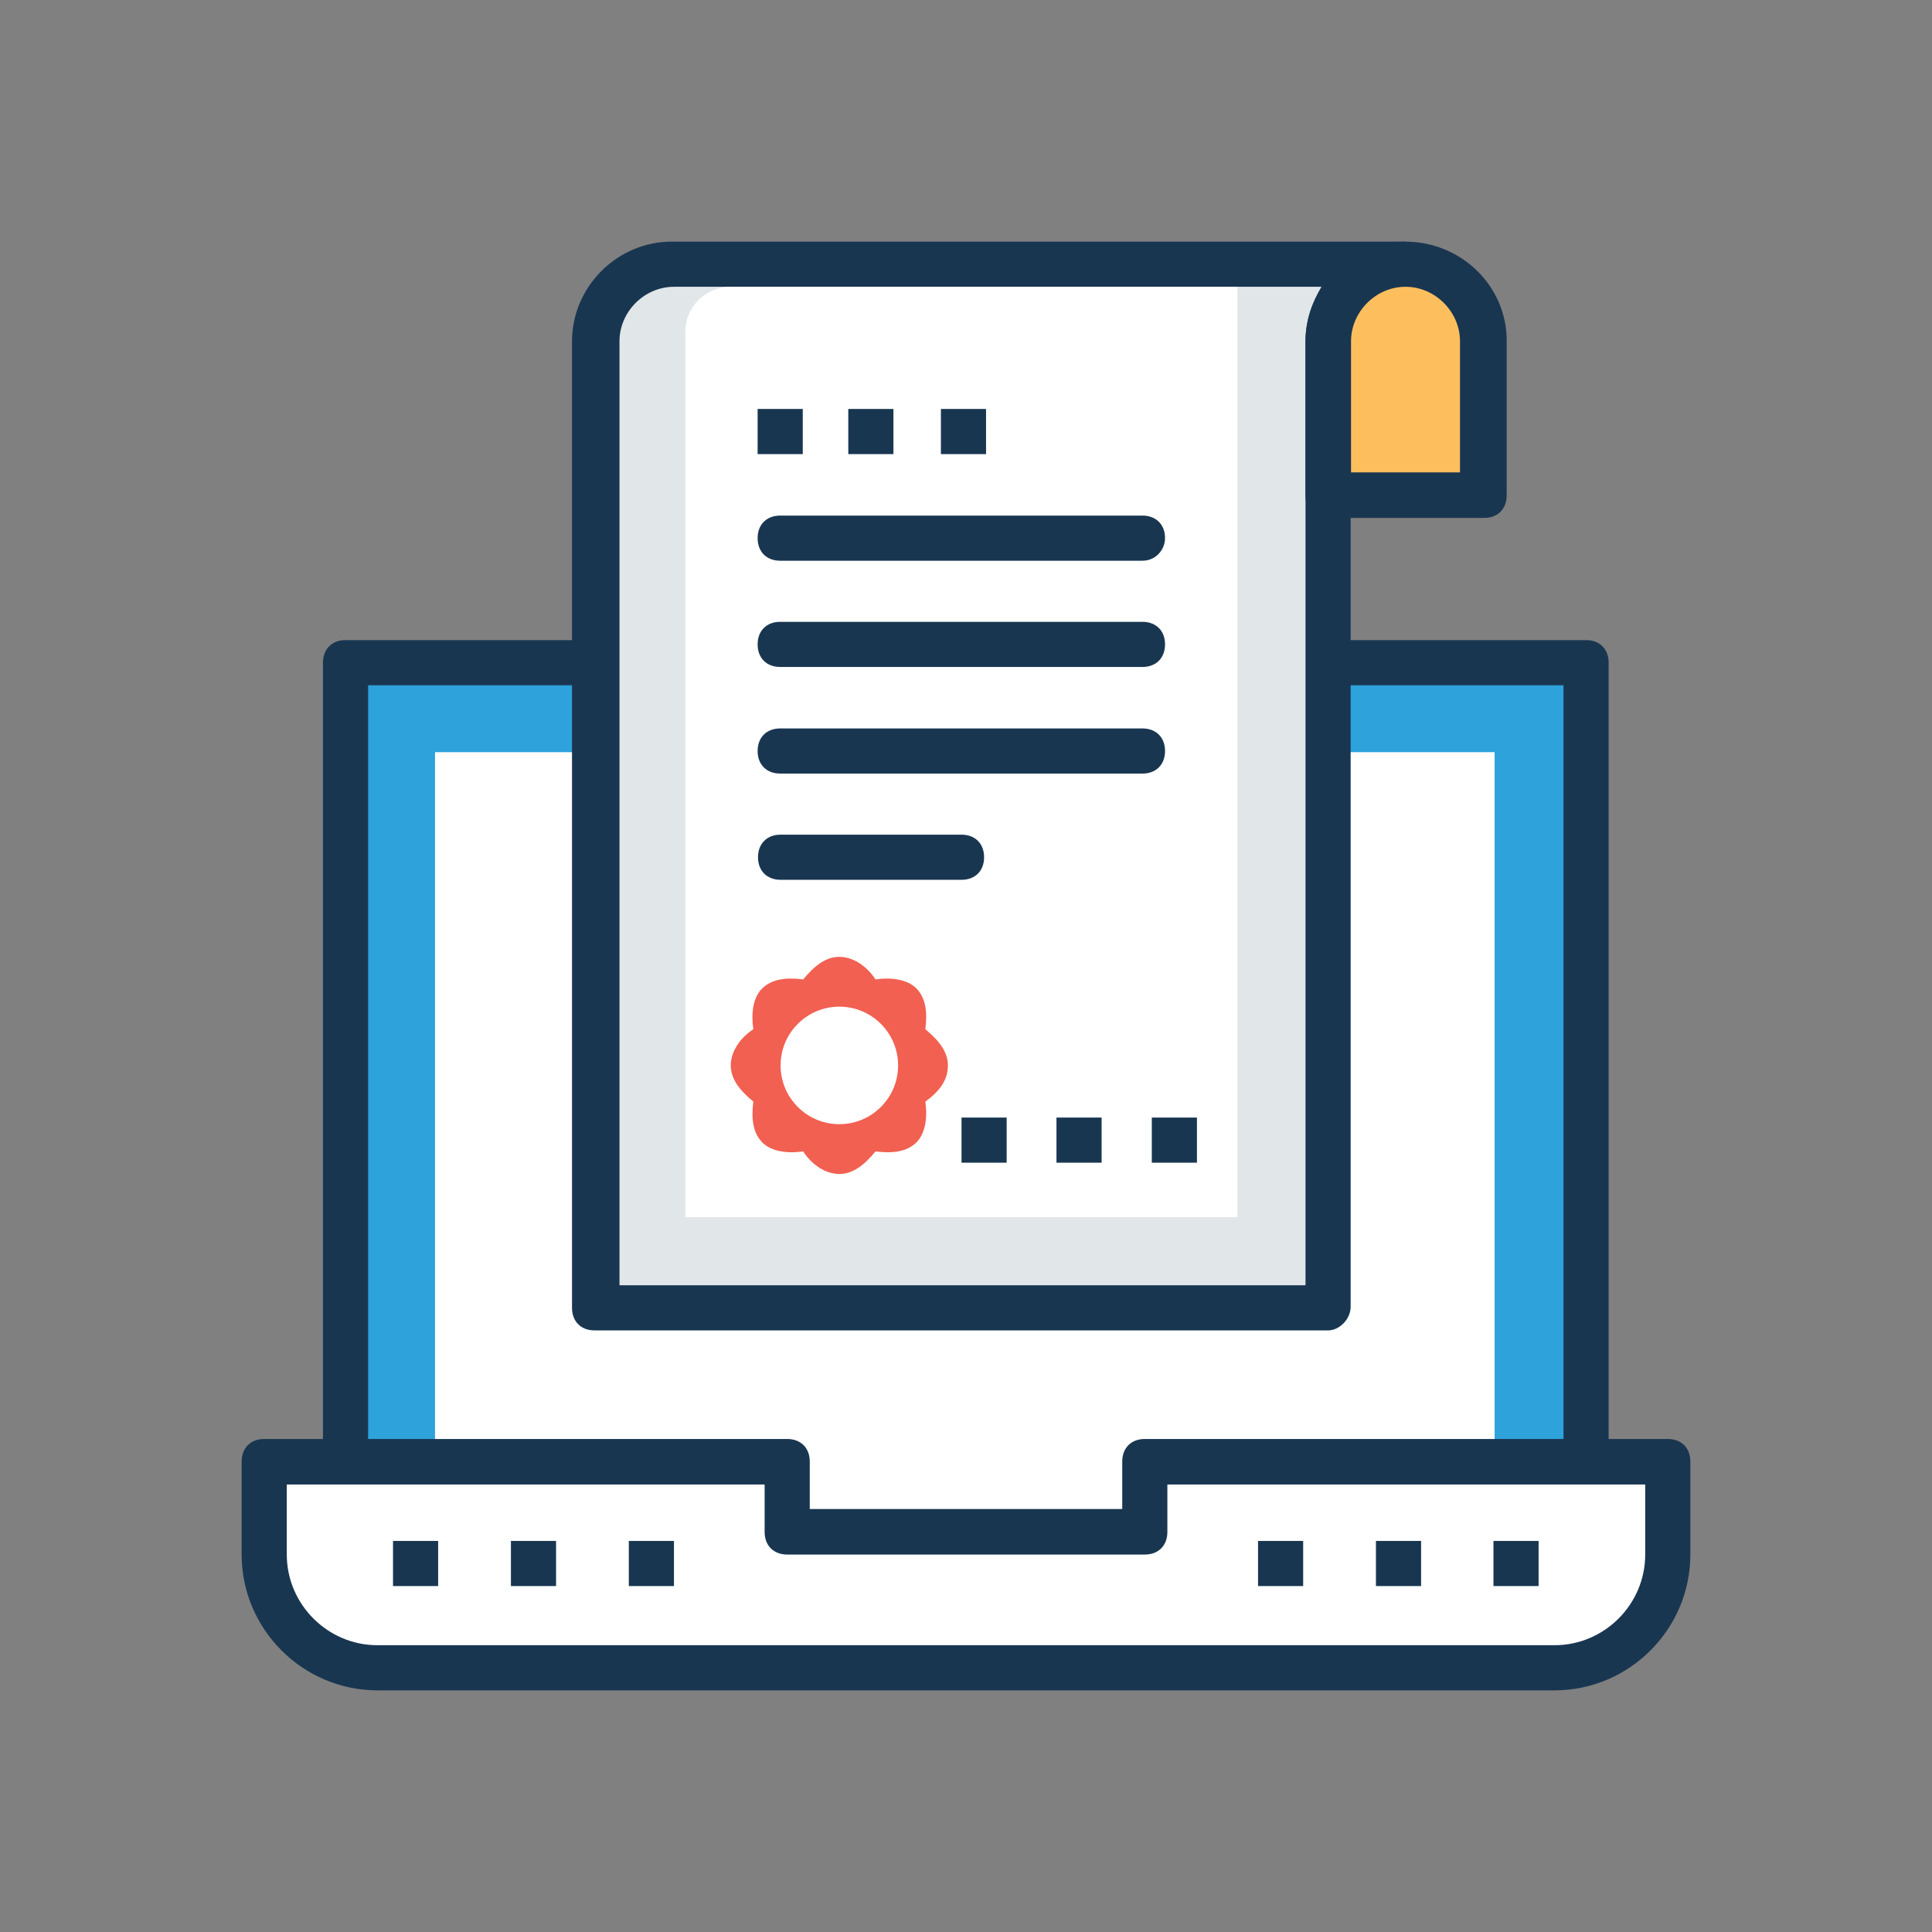 <?xml version="1.0" encoding="utf-8"?>
<!-- Generator: Adobe Illustrator 23.0.1, SVG Export Plug-In . SVG Version: 6.00 Build 0)  -->
<svg width="120px" height="120px" version="1.1" id="Capa_1" xmlns="http://www.w3.org/2000/svg" xmlns:xlink="http://www.w3.org/1999/xlink" x="0px" y="0px"
	 viewBox="0 0 496.5 496.5" style="enable-background:new 0 0 496.5 496.5;" xml:space="preserve">
<rect x="0" y="0" width="496.5" height="496.5" fill="#808080" stroke="none"/>
<style type="text/css">
	.st0{fill:#2EA2DB;}
	.st1{fill:#193651;}
	.st2{fill:#FFFFFF;}
	.st3{fill:#E1E6E9;}
	.st4{fill:#FDBF5E;}
	.st5{fill:#F16051;}
</style>
<rect x="88.8" y="170.3" class="st0" width="318.8" height="223.4"/>
<path class="st1" d="M407.7,398.9H88.8c-3.5,0-5.8-2.3-5.8-5.8V170.3c0-3.5,2.3-5.8,5.8-5.8h318.8c3.5,0,5.8,2.3,5.8,5.8v223.4
	C413.5,396.6,410.6,398.9,407.7,398.9z M94.6,387.3h307.2V176.1H94.6L94.6,387.3L94.6,387.3z"/>
<g>
	<rect x="111.8" y="193.3" class="st2" width="272.3" height="200.1"/>
	<path class="st2" d="M294.2,375.7v18h-91.9v-18H67.9v23.9c0,16.3,12.8,29.1,29.1,29.1h302.5c16.3,0,29.1-12.8,29.1-29.1v-23.9
		H294.2z"/>
</g>
<g>
	<path class="st1" d="M399.5,434.4H97c-19.2,0-34.9-15.7-34.9-34.9v-23.9c0-3.5,2.3-5.8,5.8-5.8h134.4c3.5,0,5.8,2.3,5.8,5.8v12.2
		h80.3v-12.2c0-3.5,2.3-5.8,5.8-5.8h134.4c3.5,0,5.8,2.3,5.8,5.8v23.9C434.4,418.7,418.7,434.4,399.5,434.4z M73.7,381.5v18
		c0,12.8,10.5,23.3,23.3,23.3h302.5c12.8,0,23.3-10.5,23.3-23.3v-18H300v12.2c0,3.5-2.3,5.8-5.8,5.8h-91.9c-3.5,0-5.8-2.3-5.8-5.8
		v-12.2H73.7z"/>
	<rect x="101" y="396" class="st1" width="11.6" height="11.6"/>
	<rect x="131.3" y="396" class="st1" width="11.6" height="11.6"/>
	<rect x="161.6" y="396" class="st1" width="11.6" height="11.6"/>
	<rect x="323.3" y="396" class="st1" width="11.6" height="11.6"/>
	<rect x="353.6" y="396" class="st1" width="11.6" height="11.6"/>
	<rect x="383.8" y="396" class="st1" width="11.6" height="11.6"/>
</g>
<path class="st3" d="M152.8,87.7v247.9h188.5V87.7c0-11.1,8.7-19.8,19.8-19.8H173.2C162.1,67.9,152.8,76.6,152.8,87.7z"/>
<path class="st1" d="M341.3,341.9H152.8c-3.5,0-5.8-2.3-5.8-5.8V87.7c0-14,11.6-25.6,25.6-25.6h187.9c3.5,0,5.8,2.3,5.8,5.8
	c0,3.5-2.3,5.8-5.8,5.8c-7,0-13.4,6.4-13.4,14v247.9C347.2,339,344.2,341.9,341.3,341.9z M158.6,330.3h176.9V87.7
	c0-5.2,1.7-9.9,4.1-14H173.2c-7.6,0-14,6.4-14,14v242.6H158.6z"/>
<path class="st2" d="M176.1,312.8V85.3c0-6.4,5.2-11.6,11.6-11.6h130.3v239.1L176.1,312.8L176.1,312.8z"/>
<path class="st4" d="M381.5,127.2V87.7c0-11.1-8.7-19.8-19.8-19.8l0,0c-11.6,0-20.4,8.7-20.4,19.8v39.6
	C341.3,127.2,381.5,127.2,381.5,127.2z"/>
<g>
	<path class="st1" d="M361.1,62.1c-14,0-25.6,11.6-25.6,25.6v39.6c0,3.5,2.3,5.8,5.8,5.8h40.1c3.5,0,5.8-2.3,5.8-5.8V87.7
		C387.3,73.7,375.7,62.1,361.1,62.1z M375.7,121.4h-28.5V87.7c0-7.6,6.4-14,14-14s14,6.4,14,14v33.7H375.7z"/>
	<path class="st1" d="M293.6,144.1h-93.1c-3.5,0-5.8-2.3-5.8-5.8s2.3-5.8,5.8-5.8h93.1c3.5,0,5.8,2.3,5.8,5.8
		C299.4,141.2,297.1,144.1,293.6,144.1z"/>
	<path class="st1" d="M293.6,171.4h-93.1c-3.5,0-5.8-2.3-5.8-5.8c0-3.5,2.3-5.8,5.8-5.8h93.1c3.5,0,5.8,2.3,5.8,5.8
		C299.4,169.1,297.1,171.4,293.6,171.4z"/>
	<path class="st1" d="M293.6,198.8h-93.1c-3.5,0-5.8-2.3-5.8-5.8c0-3.5,2.3-5.8,5.8-5.8h93.1c3.5,0,5.8,2.3,5.8,5.8
		C299.4,196.5,297.1,198.8,293.6,198.8z"/>
	<path class="st1" d="M247.1,226.1h-46.5c-3.5,0-5.8-2.3-5.8-5.8c0-3.5,2.3-5.8,5.8-5.8h46.5c3.5,0,5.8,2.3,5.8,5.8
		C252.9,223.8,250.6,226.1,247.1,226.1z"/>
	<rect x="194.7" y="105.1" class="st1" width="11.6" height="11.6"/>
	<rect x="218" y="105.1" class="st1" width="11.6" height="11.6"/>
	<rect x="241.8" y="105.1" class="st1" width="11.6" height="11.6"/>
</g>
<path class="st5" d="M243.6,273.8c0-3.5-2.3-6.4-5.8-9.3c0.6-4.7,0-8.1-2.3-10.5c-2.3-2.3-6.4-2.9-10.5-2.3
	c-2.3-3.5-5.8-5.8-9.3-5.8c-3.5,0-6.4,2.3-9.3,5.8c-4.7-0.6-8.1,0-10.5,2.3s-2.9,6.4-2.3,10.5c-3.5,2.3-5.8,5.8-5.8,9.3
	c0,3.5,2.3,6.4,5.8,9.3c-0.6,4.7,0,8.1,2.3,10.5c2.3,2.3,6.4,2.9,10.5,2.3c2.3,3.5,5.8,5.8,9.3,5.8c3.5,0,6.4-2.3,9.3-5.8
	c4.7,0.6,8.1,0,10.5-2.3c2.3-2.3,2.9-6.4,2.3-10.5C241.8,280.2,243.6,277.3,243.6,273.8z"/>
<circle class="st2" cx="215.7" cy="273.8" r="15.1"/>
<g>
	<rect x="247.1" y="287.2" class="st1" width="11.6" height="11.6"/>
	<rect x="271.5" y="287.2" class="st1" width="11.6" height="11.6"/>
	<rect x="296" y="287.2" class="st1" width="11.6" height="11.6"/>
</g>
</svg>
